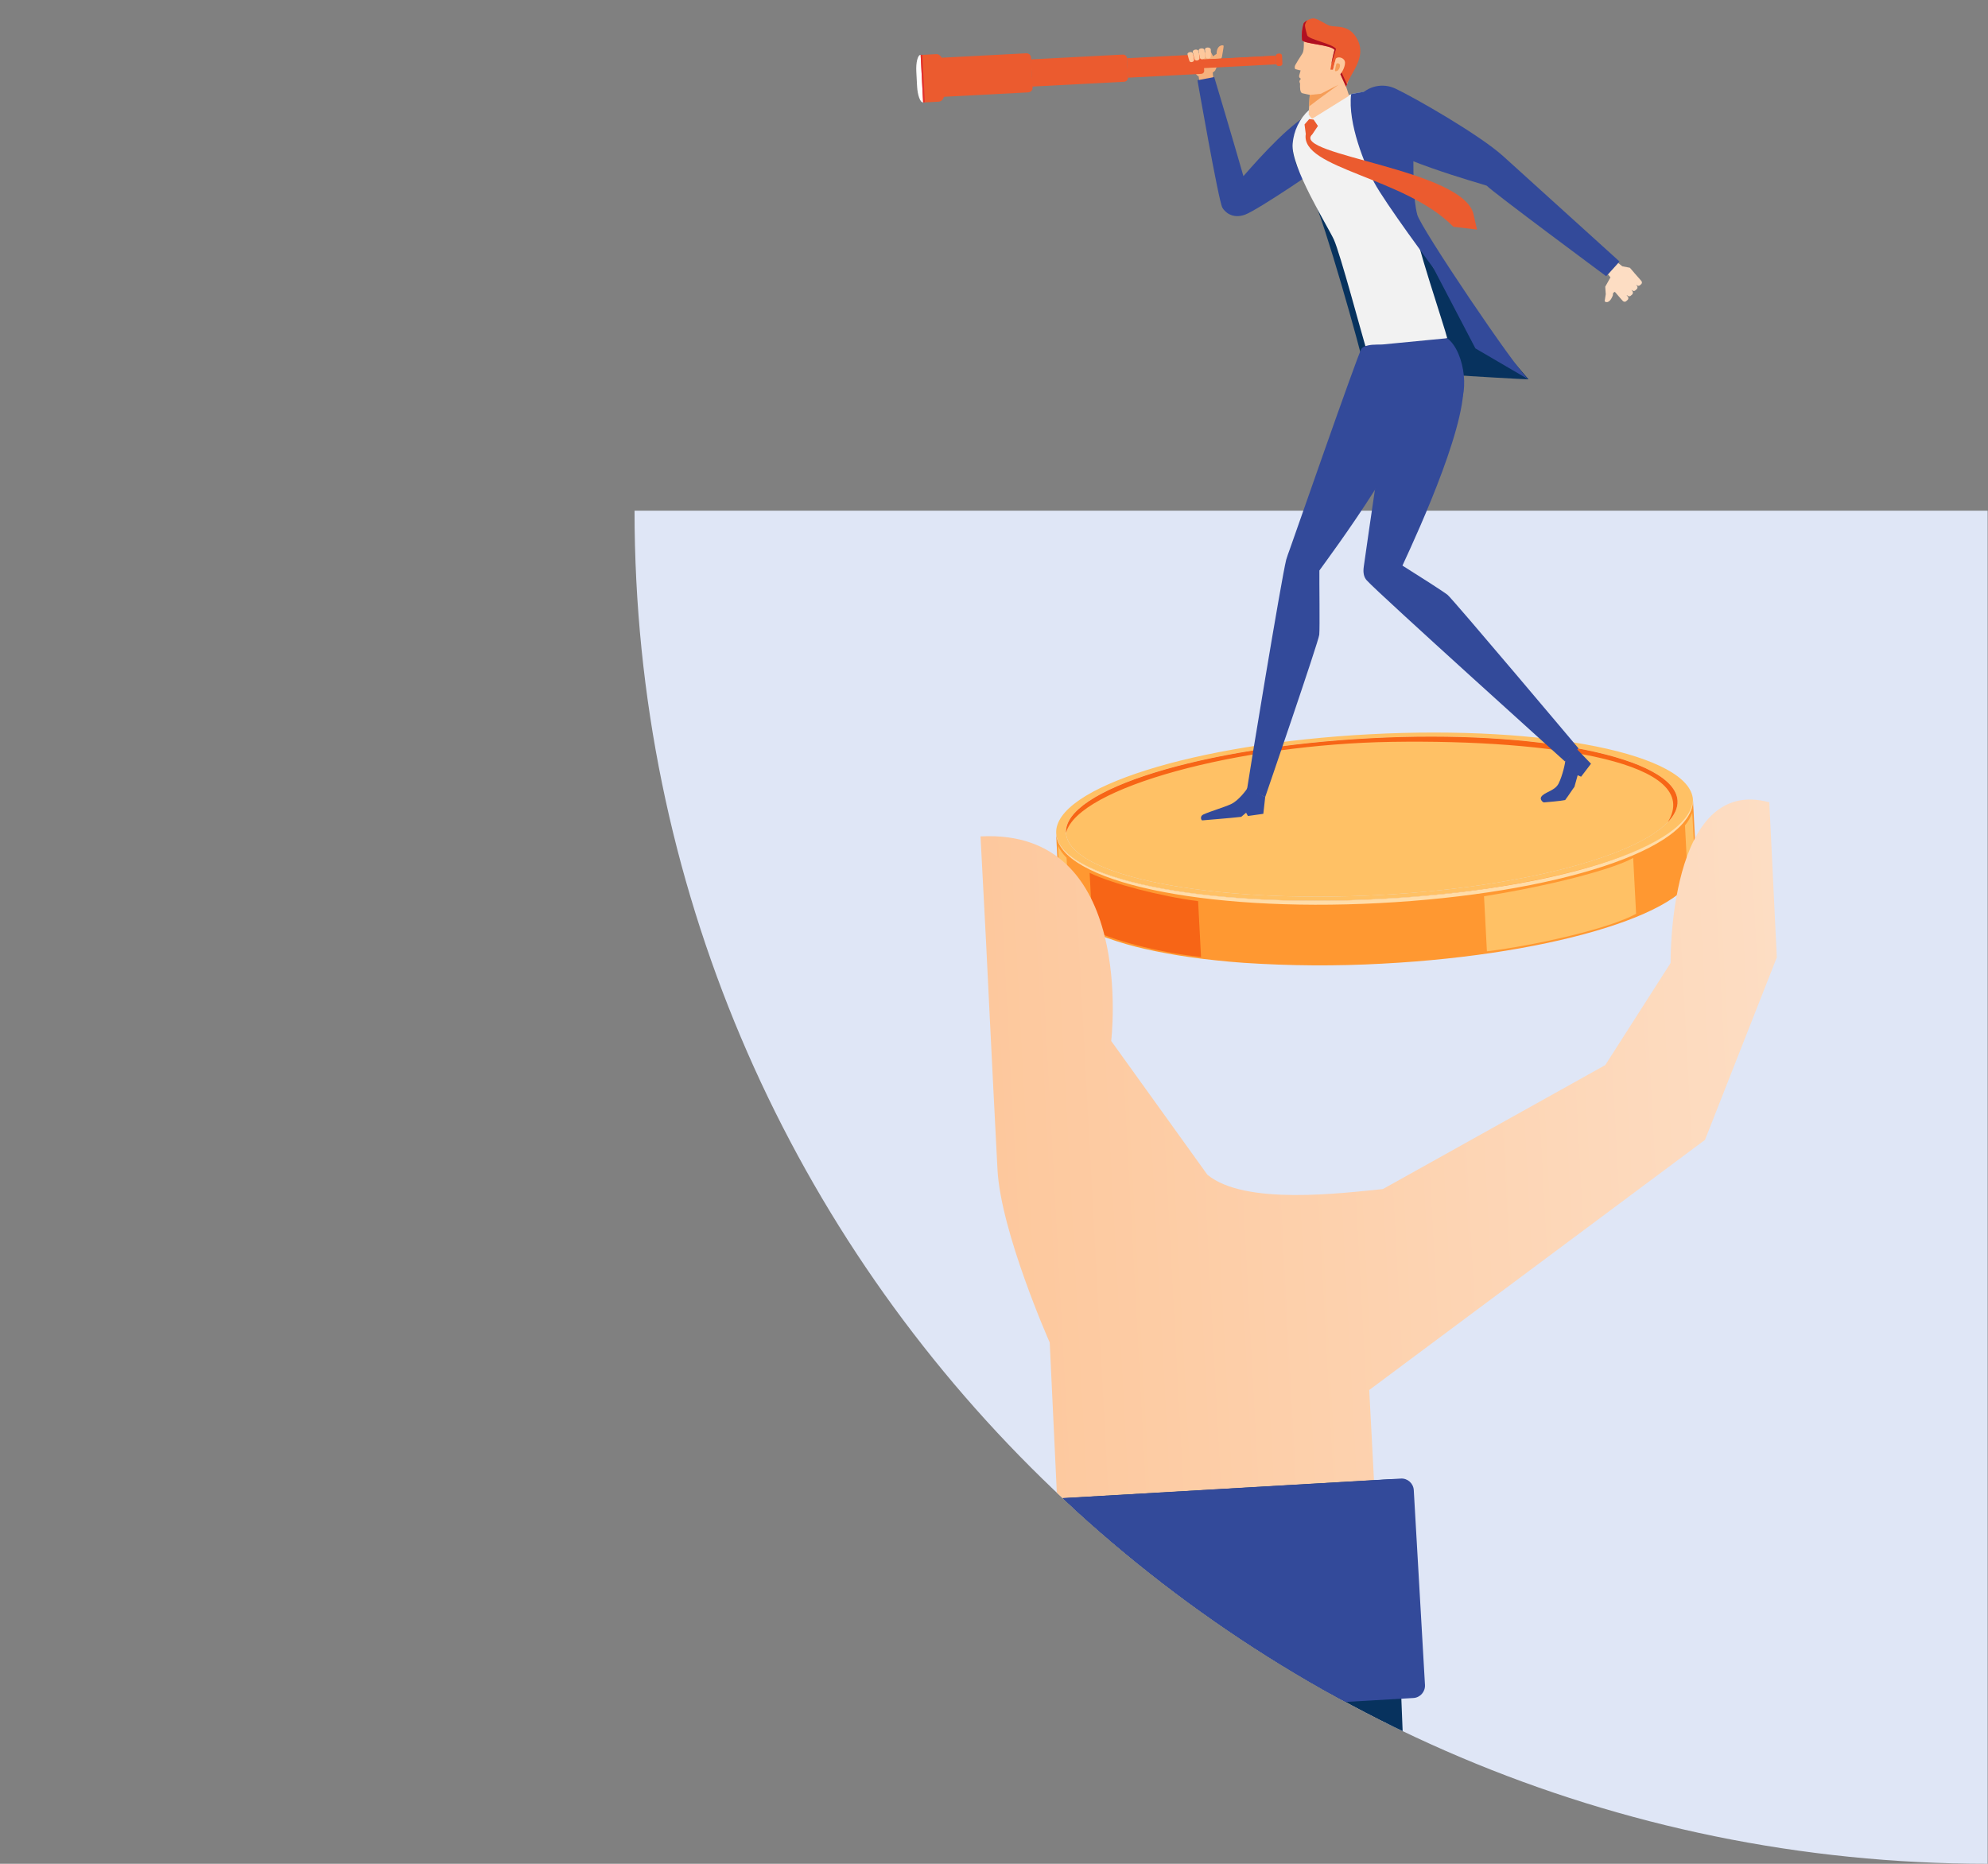 <?xml version="1.0" encoding="utf-8"?>
<!-- Generator: Adobe Illustrator 24.2.3, SVG Export Plug-In . SVG Version: 6.00 Build 0)  -->
<svg version="1.1" id="Layer_1" xmlns="http://www.w3.org/2000/svg" xmlns:xlink="http://www.w3.org/1999/xlink" x="0px" y="0px"
	 viewBox="0 0 1600 1500" style="enable-background:new 0 0 1600 1500;" xml:space="preserve">
<rect x="0" y="0" width="1600" height="1500" fill="#808080" stroke="none"/>
<style type="text/css">
	.st0{fill:#DFE6F6;}
	.st1{clip-path:url(#SVGID_2_);}
	.st2{fill:#FF9831;}
	.st3{fill:#FFC165;}
	.st4{fill:#F76516;}
	.st5{fill:#FFDCA8;}
	.st6{fill:url(#Path_377_1_);}
	.st7{fill:#07325E;}
	.st8{fill:#334A9A;}
	.st9{fill:url(#Path_380_1_);}
	.st10{fill:#EB5B2F;}
	.st11{fill:#FFFFFF;}
	.st12{fill:#E3302D;}
	.st13{fill:#D64054;}
	.st14{fill:url(#Path_395_1_);}
	.st15{fill:url(#Path_396_1_);}
	.st16{fill:url(#Path_397_1_);}
	.st17{fill:url(#Path_398_1_);}
	.st18{fill:#F2F2F2;}
	.st19{fill:url(#Path_403_1_);}
	.st20{fill:#B01022;}
	.st21{fill:url(#Path_407_1_);}
	.st22{fill:url(#Path_408_1_);}
	.st23{fill:url(#Path_409_1_);}
	.st24{fill:url(#Path_410_1_);}
</style>
<g id="Group_54" transform="translate(-792.802 -835.613)">
	<path id="Mask-2" class="st0" d="M2392.5,2335.6c-601.4,0-1089-487.6-1089-1089h1089V2335.6z"/>
	<g>
		<g>
			<defs>
				<path id="SVGID_1_" d="M2392.5,2335.6c-592.4,0-1074.4-473-1088.7-1062.9c-0.2-8.1,0-428.1,0-437.1h1089l-0.3,435.4V2335.6z"/>
			</defs>
			<clipPath id="SVGID_2_">
				<use xlink:href="#SVGID_1_"  style="overflow:visible;"/>
			</clipPath>
			<g id="Mask_Group_2" class="st1">
				<g id="Group_51" transform="translate(892.62 849.595) rotate(-3)">
					<g id="Group_38" transform="translate(35.548 255.836)">
						<path id="Path_367" class="st2" d="M935.9,505.7c141.7,0,256.6-32,256.6-68.7v54.3c0,36.7-114.9,66.4-256.6,66.4
							c-37.2,0.1-74.3-2.1-111.3-6.5c-7.5-0.9-14.8-2-21.8-3.1c-7.1-1.1-13.9-2.3-20.5-3.6s-12.9-2.6-19-4.1s-11.9-2.9-17.4-4.5
							c-10-2.8-19.9-6.2-29.5-10.2c-2.1-0.9-4.2-1.8-6.2-2.8c-19.8-9.4-31-20.2-31-31.7l0,0v-52
							C679.2,475.9,794.1,505.7,935.9,505.7z"/>
						<g id="Group_36" transform="translate(3.527 1.432)">
							<path id="Path_368" class="st3" d="M932.4,374.6c-134.8,0-248.7,28.3-248.7,63.2S797.5,501,932.4,501s244.1-28.3,244.1-63.2
								S1067.2,374.6,932.4,374.6z"/>
						</g>
						<path id="Path_369" class="st3" d="M935.9,372.8c141.7,0,256.6,29.7,256.6,66.4s-114.9,66.4-256.6,66.4
							s-256.6-29.7-256.6-66.4S794.1,372.8,935.9,372.8z M935.9,502.4c134.8,0,244.1-28.3,244.1-63.2S1070.7,376,935.9,376
							s-248.7,28.3-248.7,63.2S801,502.4,935.9,502.4z"/>
						<g id="Group_37" transform="translate(3.527 1.432)">
							<path id="Path_370" class="st4" d="M932.4,374.6c-134.8,0-248.7,28.3-248.7,63.2c11.3-36.1,143-63.9,265.5-59.4
								c130.3,4.8,250.5,30.1,218.5,76.3c5.7-5.4,8.8-11,8.8-16.9C1176.5,402.9,1067.2,374.6,932.4,374.6z"/>
						</g>
						<path id="Path_371" class="st5" d="M935.9,505.7c141.7,0,254.1-28.9,256.6-67.5c0,41-114.9,70.7-256.6,70.7
							S679,478.1,679.3,439.3C679.2,475.9,794.1,505.7,935.9,505.7z"/>
						<path id="Path_373" class="st3" d="M1142,483.3v45c-21.9,10.8-82.4,21.2-121.5,23.9v-44.4
							C1072.1,502.4,1124.5,491.9,1142,483.3z"/>
						<path id="Path_374" class="st4" d="M704.5,472.4v46c13.4,8,49.7,20.6,86,26.3v-45C760.7,494.3,722.2,482.1,704.5,472.4z"/>
						<path id="Path_375" class="st3" d="M680.2,449.5v44.8c0.7,4.4,3,8.3,6.4,11.1v-46.1C684,456.4,681.8,453.1,680.2,449.5z"/>
						<path id="Path_376" class="st3" d="M1191.4,449.5v44.8c-0.7,4.4-3,8.3-6.4,11.1v-46.1C1187.7,456.4,1189.8,453.1,1191.4,449.5
							z"/>
					</g>
					<g id="Group_40" transform="translate(8.396 284.933)">
						
							<linearGradient id="Path_377_1_" gradientUnits="userSpaceOnUse" x1="-676.501" y1="1311.01" x2="-678.76" y2="1311.01" gradientTransform="matrix(281.572 3.709353e-05 -6.248317e-05 378.309 191763.906 -495107.219)">
							<stop  offset="0" style="stop-color:#FDDDC3"/>
							<stop  offset="1" style="stop-color:#FDC89D"/>
						</linearGradient>
						<path id="Path_377" class="st6" d="M645.5,409.4l0,84.9c0,0-0.4,105-0.4,183.6c0,50.5,34.7,141.2,34.7,141.2l-2.3,444.6h257.1
							v-393L1215,683.8l65.4-143.6l0.5-125c-80.3-26.4-86.1,125-86.1,125l-56.8,79.3l-184,90.3c-33.5,1.5-111.5,7.5-140.4-18.9
							l-71.7-111.6C741.9,579.3,771.6,409.4,645.5,409.4z"/>
						<g id="Group_39" transform="translate(1.374 236.307)">
							<path id="Path_378" class="st7" d="M941.1,1284.2l7.1-577.2l-275.1,1.5l-7.1,577.2L941.1,1284.2z"/>
							<path id="Path_379" class="st8" d="M884,1272.9l7.2-558.8l-201.2,1l-7.2,558.8L884,1272.9z"/>
							<path id="Rectangle_237" class="st8" d="M964.8,716.8l0.8,157c0,5.5-4.4,10-9.9,10l-298,1.6c-5.5,0-10-4.4-10-9.9l-0.8-157
								c0-5.5,4.4-10,9.9-10l298-1.6C960.3,706.8,964.8,711.3,964.8,716.8z"/>
						</g>
					</g>
					<g id="Group_50" transform="translate(0 0)">
						<g id="Group_43" transform="translate(0 5.67)">
							
								<linearGradient id="Path_380_1_" gradientUnits="userSpaceOnUse" x1="-554.963" y1="1310.647" x2="-557.221" y2="1310.647" gradientTransform="matrix(12.846 2.746313e-05 7.939509e-06 13.335 8058.742 -17395.547)">
								<stop  offset="0" style="stop-color:#F59D58"/>
								<stop  offset="1" style="stop-color:#F5B17D"/>
							</linearGradient>
							<path id="Path_380" class="st9" d="M876.6,69.7c-1,0.5-2,1.1-2.9,1.8l-1.7-3.7c-1.8-0.3-18.1,1.4-18.4,2.9
								c0,0,2.3,10.9,6.7,15.8c0.1,0,0.9,0.5,0.9,0.5l0.6,6.1l5.2-1l0,0l6-1.1l-0.3-6.5c0.8-0.4,1.5-0.9,2.1-1.6
								c0.9-2.1,5.9-10.3,5.9-10.3s1.9-8.1,1.9-9C882.6,62.6,877,62.1,876.6,69.7z"/>
							<path id="Path_381" class="st8" d="M873.7,88.2c0,0,12.3,50.4,19.3,80.9c14.1-14.6,43.1-43.7,60-48.9
								c7.7-2.4,19-1.1,23.9,9.3c4,9.1,1.2,19.7-6.8,25.5c-10.7,8.1-67,41.9-77.4,45.1c-10.4,3.2-16.3-3.1-18-6.7
								c-2.8-5.9-14.6-103.3-14.6-103.3L873.7,88.2z"/>
							<g id="Group_41">
								
									<rect id="Rectangle_238" x="865.3" y="73.6" transform="matrix(-1 5.032138e-06 -5.032138e-06 -1 1789.384 154.184)" class="st10" width="58.8" height="7"/>
								<path id="Path_382" class="st10" d="M929.1,80.4c-0.1,1-1.1,1.8-2.1,1.7h-0.8c-1,0.1-2-0.6-2.1-1.7v-6.6
									c0.1-1,1.1-1.8,2.1-1.7h0.8c1-0.1,2,0.6,2.1,1.7V80.4z"/>
								
									<rect id="Rectangle_239" x="865.3" y="73.7" transform="matrix(-1 5.032138e-06 -5.032138e-06 -1 1788.896 149.876)" class="st10" width="58.2" height="2.5"/>
								<path id="Path_383" class="st10" d="M924.3,73.8c0.2-0.9,1-1.5,1.9-1.4h0.8c0.9-0.1,1.8,0.6,1.9,1.5V76h-4.6L924.3,73.8
									C924.3,73.9,924.3,73.8,924.3,73.8z"/>
								<path id="Path_384" class="st10" d="M804.3,85.1V69.5c0,0,0.2,0,0.2-0.1h59c1.3,0,2.3,1,2.4,2.3v11.1c0,1.3-1.1,2.3-2.4,2.3
									L804.3,85.1z"/>
								<path id="Path_385" class="st10" d="M727.1,66.3h74c1.8,0,3.3,1.4,3.3,3.2V85c0,1.8-1.5,3.2-3.3,3.2h-74V66.3z"/>
								<path id="Path_386" class="st10" d="M655.2,61.2h68.4c2,0,3.7,1.6,3.7,3.6V89c0,2-1.6,3.6-3.7,3.7h-68.4V61.2z"/>
								<path id="Path_387" class="st10" d="M805.1,69.8L805.1,69.8h58.1c1.2,0,2.1,0.9,2.2,2.1V76h-60.2L805.1,69.8L805.1,69.8z"/>
								<path id="Path_388" class="st10" d="M728.5,75.8v-8.9v-0.1c0.1,0,0.2,0,0.2,0h71.4c1.6,0,3,1.3,3,2.9v6.1H728.5z"/>
								<path id="Path_389" class="st10" d="M657.5,75.5V65c0-0.2,0-0.4,0-0.5v-0.2c0-0.1,0-0.3,0-0.4v-0.2c0-0.1,0-0.2-0.1-0.3
									c0-0.1,0-0.2-0.1-0.3V63c-0.1-0.3-0.2-0.7-0.4-1l0,0c0.1,0,0.1,0,0.2,0h65.7c1.9,0,3.5,1.5,3.5,3.4v10.3L657.5,75.5z"/>
								<path id="Path_390" class="st11" d="M634.5,83c0,7.3,1.8,13.3,4.1,13.3c2.2,0,4.1-6,4.1-13.3V71.3c0-7.3-1.8-13.3-4.1-13.3
									s-4.1,6-4.1,13.3V83z"/>
								<path id="Path_391" class="st10" d="M656.2,64.7v25c0,3.7-2.2,6.7-4.9,6.7h-12.6V58.1h12.6C653.9,58,656.2,61,656.2,64.7z"
									/>
								
									<rect id="Rectangle_240" x="638.6" y="58" transform="matrix(-1 5.032140e-06 -5.032140e-06 -1 1278.665 154.285)" class="st12" width="1.4" height="38.3"/>
								<path id="Path_392" class="st10" d="M650.9,59c1.7,0.2,3.2,1.3,3.7,3c0.1,0.3,0.3,0.7,0.3,1v0.1c0,0.1,0,0.2,0.1,0.3
									c0,0.1,0,0.2,0.1,0.3c0,0.1,0,0.2,0,0.2c0,0.1,0,0.3,0,0.4v0.2c0,0.2,0,0.4,0,0.5v10.4H641V58.9L650.9,59z"/>
								<path id="Path_393" class="st13" d="M638.6,76v-5.8V76z"/>
								<path id="Path_394" class="st12" d="M638.6,58L638.6,58v12.3V58z"/>
							</g>
							<g id="Group_42" transform="translate(96.819 2.751)">
								
									<linearGradient id="Path_395_1_" gradientUnits="userSpaceOnUse" x1="-254.006" y1="1305.586" x2="-256.265" y2="1305.586" gradientTransform="matrix(2.057 2.798856e-05 2.977574e-05 3.893 1341.453 -5012.873)">
									<stop  offset="0" style="stop-color:#FDDDC3"/>
									<stop  offset="1" style="stop-color:#FDC89D"/>
								</linearGradient>
								<path id="Path_395" class="st14" d="M770.6,62.9c0.1,2.4,0,4.6,0.3,6.1c0.3,1.8,3.8,1.7,4.1-0.1c0.2-1,0.2-3.7,0.3-5.6
									C775.3,60.9,770.5,60.9,770.6,62.9z"/>
								
									<linearGradient id="Path_396_1_" gradientUnits="userSpaceOnUse" x1="-268.439" y1="1305.856" x2="-270.698" y2="1305.856" gradientTransform="matrix(2.12 0 -2.652228e-05 3.89 1393.207 -5008.536)">
									<stop  offset="0" style="stop-color:#FDDDC3"/>
									<stop  offset="1" style="stop-color:#FDC89D"/>
								</linearGradient>
								<path id="Path_396" class="st15" d="M765.5,63.5c0.3,2.4,0.4,4.6,0.7,6c0.4,1.8,3.9,1.5,4.1-0.4c0.1-1,0-3.7-0.1-5.6
									C770.1,61.2,765.3,61.5,765.5,63.5z"/>
								
									<linearGradient id="Path_397_1_" gradientUnits="userSpaceOnUse" x1="-311.256" y1="1306.066" x2="-313.515" y2="1306.066" gradientTransform="matrix(2.304 4.595897e-05 -2.017892e-05 3.88 1546.087 -4994.471)">
									<stop  offset="0" style="stop-color:#FDDDC3"/>
									<stop  offset="1" style="stop-color:#FDC89D"/>
								</linearGradient>
								<path id="Path_397" class="st16" d="M760.7,64.4c0.5,2.3,0.7,4.5,1.2,6c0.6,1.8,4,1.1,4-0.7c0-1-0.3-3.7-0.5-5.6
									C765,61.7,760.3,62.5,760.7,64.4z"/>
								
									<linearGradient id="Path_398_1_" gradientUnits="userSpaceOnUse" x1="-292.009" y1="1306.482" x2="-294.27" y2="1306.482" gradientTransform="matrix(2.235 -2.790731e-05 -3.106067e-05 3.619 1485.911 -4654.044)">
									<stop  offset="0" style="stop-color:#FDDDC3"/>
									<stop  offset="1" style="stop-color:#FDC89D"/>
								</linearGradient>
								<path id="Path_398" class="st17" d="M756.4,66.1c0.5,2.2,0.8,4.2,1.3,5.5c0.6,1.6,3.8,0.9,3.7-0.8c0-1-0.4-3.5-0.7-5.2
									C760.3,63.5,756,64.3,756.4,66.1z"/>
							</g>
						</g>
						<g id="Group_44" transform="translate(132.498 26.967)">
							<path id="Path_399" class="st7" d="M851.6,86.1c8.4-0.7,30-6.5,43.3,13.8c8.4,12.8-2.1,61.5-0.5,87.5
								c0.5,8.7,10.6,33,15,42.3l71.7,93.4c-14-1.2-126.8-13.7-131.7-16.6c-2.1-14.6-25.8-119.2-33.7-137.5s-15.9-31.2-14.2-45.1
								C803.3,109,816,97.3,816,97.3L851.6,86.1z"/>
							<path id="Path_400" class="st18" d="M851.6,86.1c8.4-0.7,28.8-6.1,42.1,14.2c8.4,12.8-0.9,61.1,0.7,87.1
								c1.1,18.3,21.7,91,23.1,99.3c-32.7,6.7-63.3,7-66.1,2.9c-2.3-9.1-16.3-75.4-20.9-87.1c-4.4-11-31.7-60.2-29.1-78.6
								c1.4-10.4,6.6-19.9,14.6-26.6L851.6,86.1z"/>
							<path id="Path_401" class="st8" d="M909.4,229.8l30.3,66.2l41.4,27.2c-9.5-8.3-80.4-126.5-82.5-137.1
								c-5.2-25.5,4.7-73.3-3.7-86.1c-13.3-20.4-34.9-14.6-43.3-13.8l-1.1,0.3c-4,23.5,8.1,57.4,14.8,71.8
								C872.9,174.8,909.4,229.8,909.4,229.8z"/>
							<path id="Path_402" class="st10" d="M812.4,116.5l-0.6-7.7l4-4.1l3.5,0.6l3.2,5.3l-4.9,6.5c-18.8,15.8,122.5,34.6,126.4,72.1
								l2,11.4l-18.9-3.3C890,155.2,806.3,144.3,812.4,116.5z"/>
						</g>
						<g id="Group_46" transform="translate(134.724)">
							
								<linearGradient id="Path_403_1_" gradientUnits="userSpaceOnUse" x1="-921.098" y1="1258.777" x2="-919.646" y2="1259.816" gradientTransform="matrix(22.413 2.134840e-05 1.172216e-05 32.595 20219.008 -42390.969)">
								<stop  offset="0" style="stop-color:#FDDDC3"/>
								<stop  offset="1" style="stop-color:#FDC89D"/>
							</linearGradient>
							<path id="Path_403" class="st19" d="M846.6,114.6l-2-7.4c5.5-14,12.3-24.5,9.3-34.8c-5-16.9-38.2-19.1-41.1-6
								c-0.5,2-0.1,9.6-1.9,12.2c-3,4.1-5,7-6.3,9.1c-0.6,1-0.8,3,0.1,3.3c1.6,0.6,4,1.2,4,1.2s-0.7,2-1.2,3.5c-0.9,2.7,1,2.7,1,3.3
								c0,0.3-0.9,0.5-1.2,2c-0.1,0.7,0.4,1.3,0.4,1.7c-0.3,3.2-0.5,7.3,1.4,7.9c1.2,0.4,5.9,1.6,5.9,1.6l-1.7,15.8l2.5,3.6
								L846.6,114.6z"/>
							<path id="Path_404" class="st10" d="M836.6,87l-1.8,6l-2.1-0.2c1.1-5.3,2.5-10.5,4.1-15.7c-3-4.4-24.1-5.9-25.7-9.2
								c-0.3-4.6,0.4-9.1,1.9-13.4c1.1-1.6,6.2-4.2,9-3.5c3.7,1,8.9,5.3,11.8,6.4c5.3,2,15.8-0.6,21.7,12
								c7.2,15.3-6.7,26.5-11.1,37.8L836.6,87z"/>
							<g id="Group_45" transform="translate(3.104 0.582)">
								<path id="Path_405" class="st20" d="M834.7,85.7l7.6,19.1c-0.3,0.6-0.5,1.2-0.8,1.8l-7.5-19L834.7,85.7z"/>
								<path id="Path_406" class="st20" d="M810,53.9c0.9-1,2-1.8,3.2-2.3c-0.9,0.5-1.5,2.1-1.8,2.6c-1.1,1.5,0.4,6.5,1,9.6
									c1.5,3.4,19.6,7.6,22.6,12L830.5,88c0.9-3.9,1.9-7.7,3.2-11.5c-3-4.4-24.1-5.9-25.7-9.2C807.8,62.7,808.4,58.2,810,53.9z"/>
							</g>
							
								<linearGradient id="Path_407_1_" gradientUnits="userSpaceOnUse" x1="-1028.303" y1="1196.251" x2="-1026.811" y2="1196.612" gradientTransform="matrix(4.841 3.992240e-05 4.432323e-05 6.914 4064.785 -8925.817)">
								<stop  offset="0" style="stop-color:#FDDDC3"/>
								<stop  offset="1" style="stop-color:#FDC89D"/>
							</linearGradient>
							<path id="Path_407" class="st21" d="M837.4,84.3c1.6-2,6.4-0.8,7.2,2.4c0.8,3.2-2.7,9.4-5,10.9s-5.6,2.1-5.8,0.1
								C833.7,95.7,837.4,84.3,837.4,84.3z"/>
							
								<linearGradient id="Path_408_1_" gradientUnits="userSpaceOnUse" x1="-1235.846" y1="1255.707" x2="-1237.361" y2="1255.707" gradientTransform="matrix(1.932 -3.339099e-05 1.553251e-05 2.794 1389.789 -3556.58)">
								<stop  offset="0" style="stop-color:#F59D58"/>
								<stop  offset="1" style="stop-color:#F5B17D"/>
							</linearGradient>
							<path id="Path_408" class="st22" d="M837.7,88.4c0.7-0.8,2.6-0.3,2.9,1c0,1.7-0.7,3.3-2,4.4c-0.9,0.6-2.3,0.8-2.3,0
								C836.7,92,837.1,90.1,837.7,88.4z"/>
							
								<linearGradient id="Path_409_1_" gradientUnits="userSpaceOnUse" x1="-832.282" y1="1284.973" x2="-833.858" y2="1283.794" gradientTransform="matrix(10.852 -2.190622e-05 4.835044e-05 7.202 9586.621 -9291.011)">
								<stop  offset="0" style="stop-color:#F59D58"/>
								<stop  offset="1" style="stop-color:#F5B17D"/>
							</linearGradient>
							<path id="Path_409" class="st23" d="M815,112.3l9-0.5l14.5-6.5l-15.8,10.3l-8.7,5.9l0.4-4.3L815,112.3z"/>
						</g>
						<g id="Group_47" transform="translate(154.746 25.259)">
							
								<linearGradient id="Path_410_1_" gradientUnits="userSpaceOnUse" x1="-859.023" y1="1306.333" x2="-857.937" y2="1304.598" gradientTransform="matrix(13.575 0 4.504075e-05 13.908 12734.365 -17968.637)">
								<stop  offset="0" style="stop-color:#FDDDC3"/>
								<stop  offset="1" style="stop-color:#FDC89D"/>
							</linearGradient>
							<path id="Path_410" class="st24" d="M1023.4,264.9l1.1-5.3l-0.1-6l4.6-7.3l-1.9-2.5l8.7-8.7l3.2,2.8l6,1.5l2.5,3.2l0,0
								l1.2,1.6l4.6,5.8l0,0l0.2,0.3c0.7,0.7,0.8,1.8,0.1,2.6l-1.5,1.2c-0.9,0.4-1.9,0.2-2.4-0.7l-0.2,0.2l0.2,0.3
								c0.8,0.8,0.8,2,0.1,2.8l-1.6,1.3c-0.9,0.5-2,0.2-2.6-0.7l-0.2,0.2l0.4,0.5c0.8,0.8,0.8,2,0.1,2.8l-1.6,1.3
								c-1,0.5-2.2,0.1-2.7-0.8l-0.1-0.1l-0.2,0.2l0.6,0.8c0.8,0.8,0.8,2,0.1,2.8l-1.6,1.3c-1,0.5-2.2,0.1-2.7-0.8l-1.3-1.6
								l-4.5-5.8l0,0l-1.4,0.8l-0.4,2.1C1026.7,268.6,1022.8,265.6,1023.4,264.9z"/>
							<path id="Path_411" class="st8" d="M834.1,90.9c7.6-8.7,20.2-10.8,30.3-5.2c13.8,7.4,64.7,39.9,83.6,58.8l88.9,89.4
								l-11.3,11.3c0,0-88.4-73-92.2-77.8c-4.1-1.8-79.6-26.6-97.6-46.7C829.7,113.7,825.5,101.1,834.1,90.9z"/>
						</g>
						<g id="Group_48" transform="translate(149.809 117.148)">
							<path id="Path_412" class="st8" d="M987.2,532.3l10.6,12.2l-8.5,10l-2.7-1.3l-3.1,9.2c-1.2,1.3-4.6,6.1-8,10.2
								c-2.5,0.5-15.6,1-17.1,1c-0.9,0-3.3-2.5-2.1-4.4c2.6-4,11.1-4.1,14.6-10.1c3.5-6.1,6.6-17.2,6.3-18.4L987.2,532.3z"/>
							<path id="Path_413" class="st8" d="M823.5,376.4c2.7-14.1,32.7-165.1,35.4-172.5c2.8-7.4,45-13.6,51.9,23.3
								c5.9,31.4-41,121.4-56.2,150.1c13,9.1,32.1,22.8,35,25.4c4,3.5,98.8,128.9,98.8,128.9l-11.5,9.9c0,0-141.6-141.7-151.5-153.7
								C823.3,385.3,822.4,381.8,823.5,376.4z"/>
						</g>
						<g id="Group_49" transform="translate(87.445 117.29)">
							<path id="Path_414" class="st8" d="M796.9,557.4l-2.2,13.4l-12.5,1.1l-1.3-2.7l-4.1,3.1c-6.9,0.5-29.2,1.1-31.4,1.2
								c-0.9,0.1-2.1-3.5,1.1-4.7c6.5-2.5,16-4.6,22.5-7.1c6.6-2.6,13.6-11.4,14.2-12.5L796.9,557.4z"/>
							<path id="Path_415" class="st8" d="M823.8,367.5c0.4-1.3,2.5-6.4,3.6-8.9S889,207.8,893,201.4c4.1-6.7,46.8-4.7,46.5,32.8
								c-0.3,36.2-81.2,132.9-89.5,143.4c-0.6,9.1-2,46.3-2.8,51.6c-0.7,5.2-50.3,128.2-50.3,128.2l-14.2-7.3
								C784.7,539.8,819.1,382.6,823.8,367.5z"/>
						</g>
						<path id="Path_416" class="st8" d="M1050,313.6c14.1,11.8,16.4,49.9,2.4,58.7c-16.8,10.5-43.2-2.7-54.1-20.5
							c-6.8-10.8-11.7-22.8-14.4-35.3L1050,313.6z"/>
					</g>
				</g>
			</g>
		</g>
	</g>
</g>
</svg>
